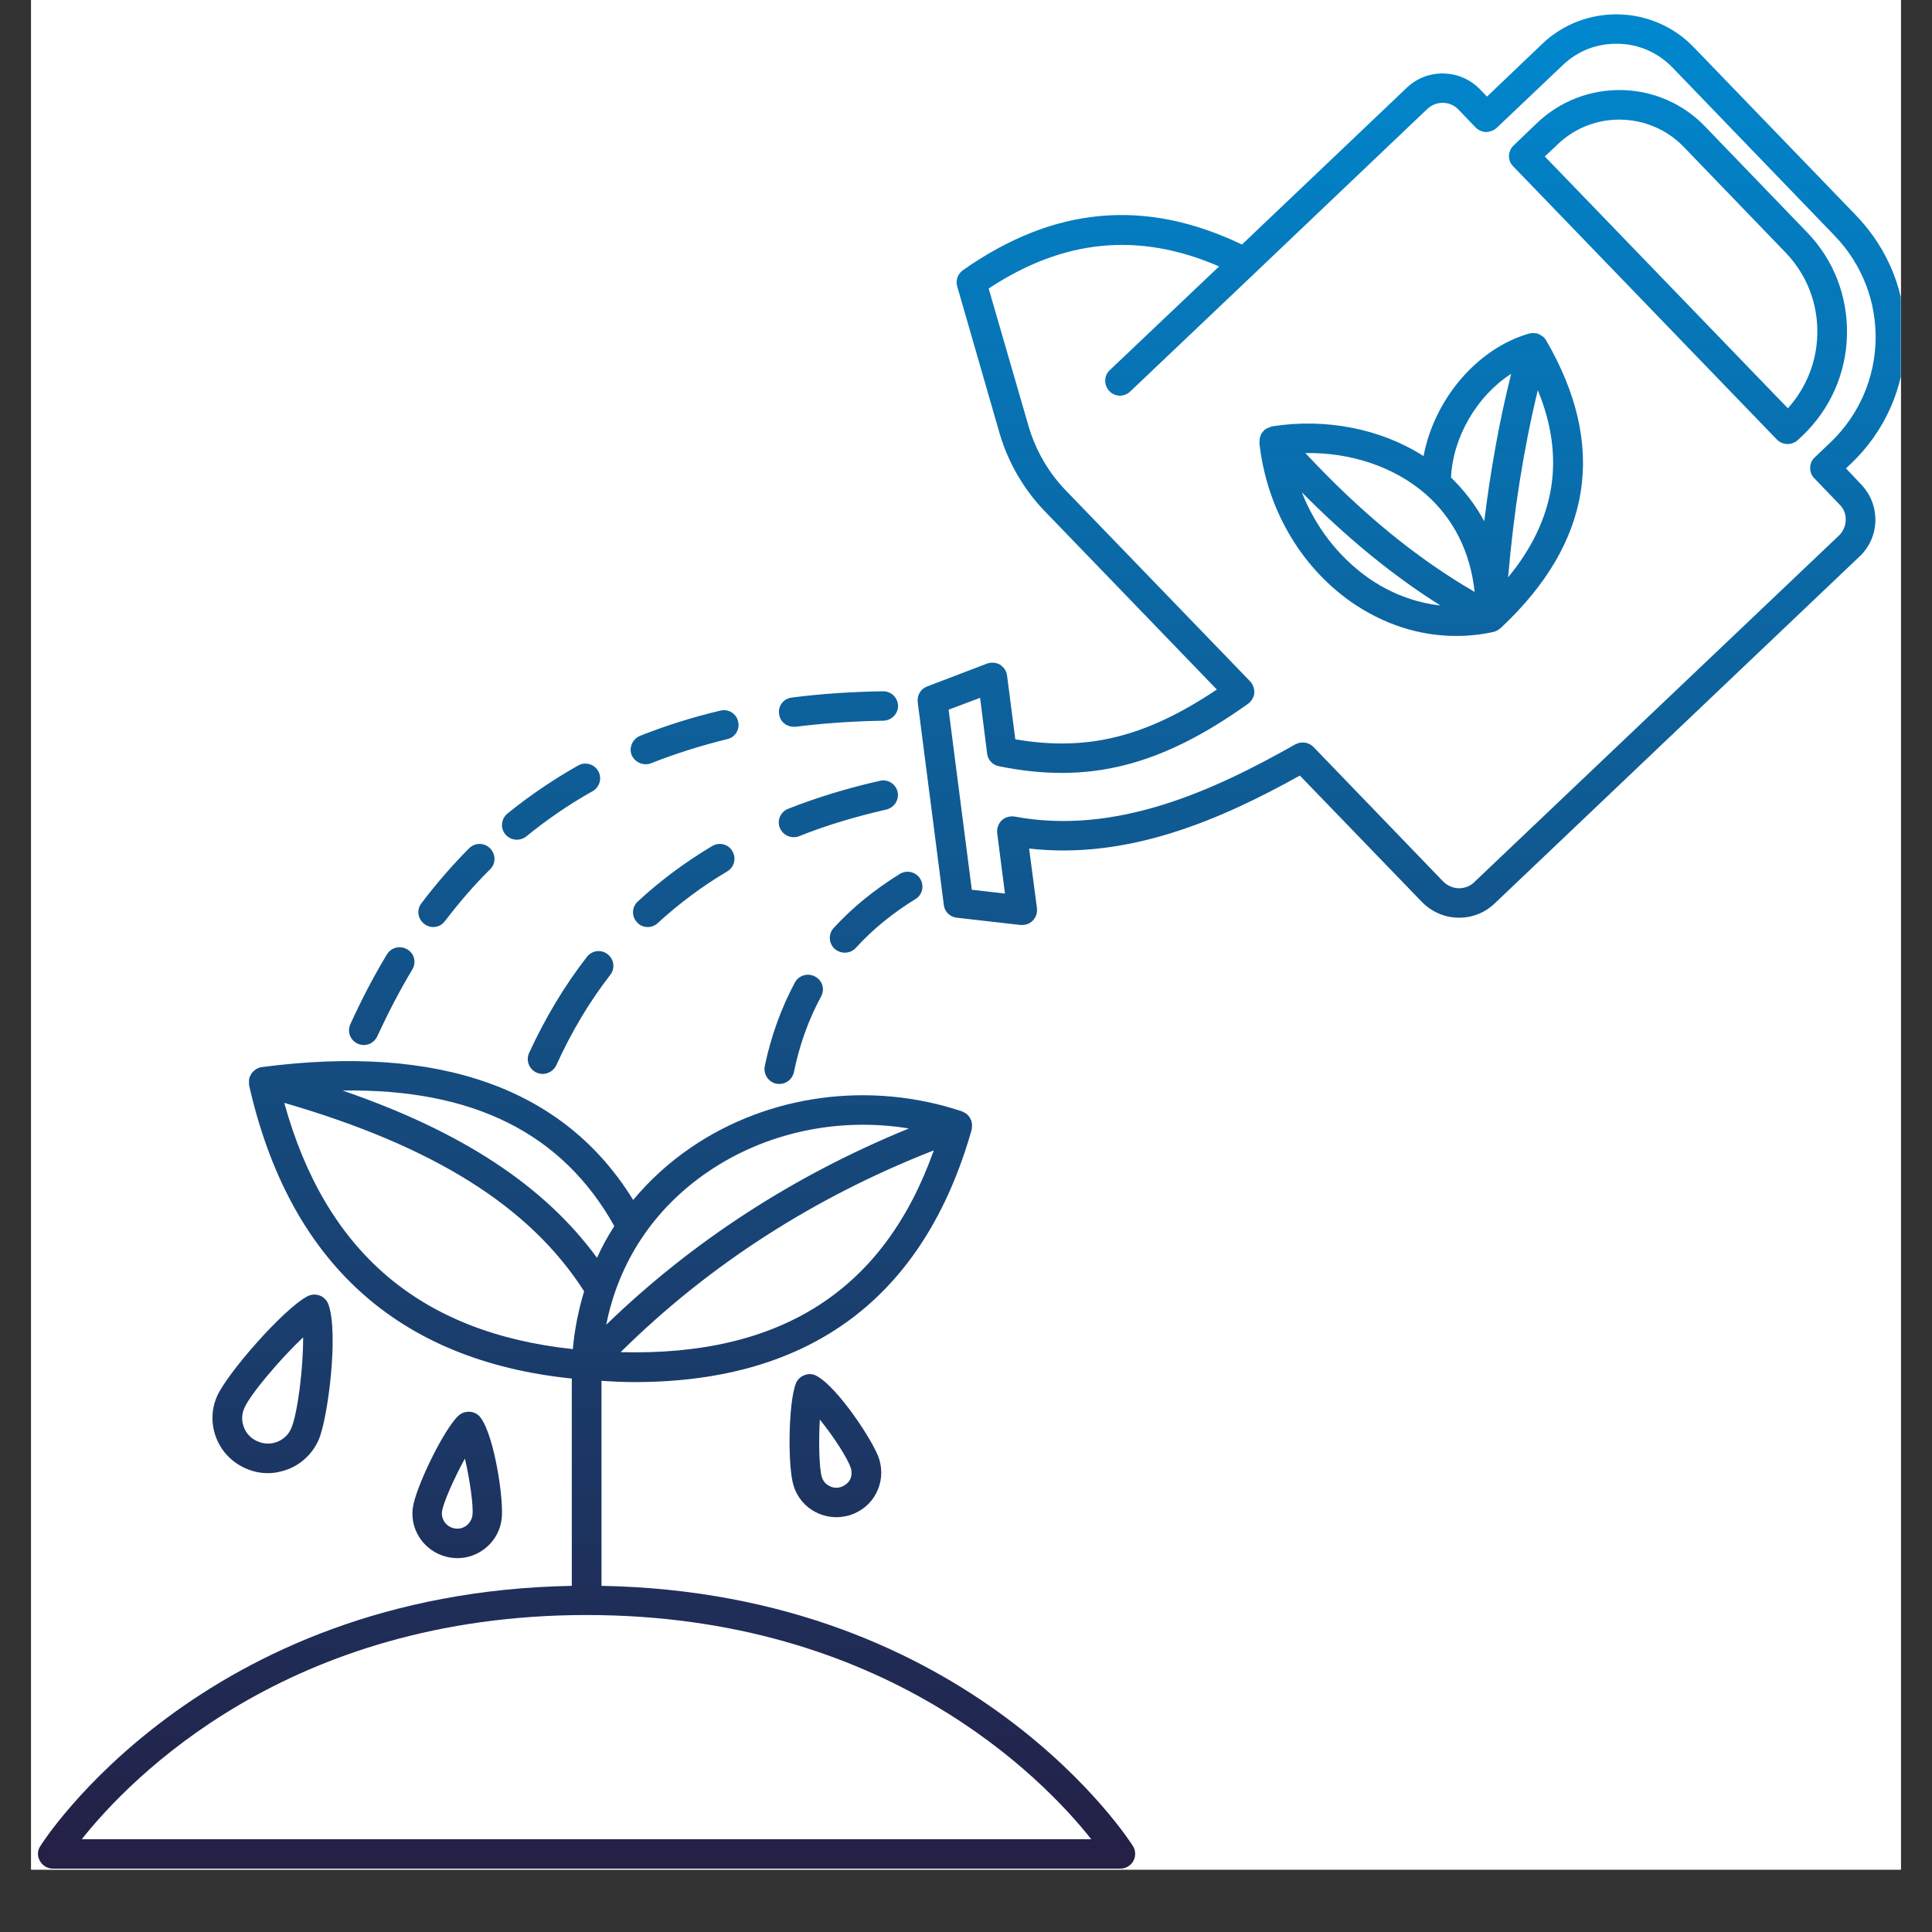 <svg xmlns="http://www.w3.org/2000/svg" xmlns:xlink="http://www.w3.org/1999/xlink" width="40" zoomAndPan="magnify" viewBox="0 0 30 30" height="40" preserveAspectRatio="xMidYMid meet" version="1.0"><rect x="0" y="0" width="30" height="30" fill="#333333" stroke="none"/><defs><clipPath id="521f52aa3f"><path d="M 0.484 0 L 29.516 0 L 29.516 29.031 L 0.484 29.031 Z M 0.484 0 " clip-rule="nonzero"/></clipPath><clipPath id="27eeb92db2"><path d="M 0.59 0 L 29.516 0 L 29.516 29.031 L 0.59 29.031 Z M 0.59 0 " clip-rule="nonzero"/></clipPath><clipPath id="5744e07a1f"><path d="M 27.59 6.824 C 27.637 6.871 27.695 6.895 27.758 6.895 C 27.812 6.895 27.871 6.875 27.918 6.832 L 27.988 6.766 C 28.422 6.352 28.668 5.793 28.68 5.195 C 28.691 4.598 28.473 4.031 28.055 3.602 L 26.473 1.961 C 26.133 1.609 25.676 1.41 25.184 1.398 C 24.688 1.391 24.227 1.57 23.871 1.906 L 23.504 2.258 C 23.41 2.348 23.406 2.492 23.496 2.582 Z M 24.191 2.238 C 24.738 1.715 25.613 1.734 26.141 2.277 L 27.723 3.918 C 28.055 4.262 28.23 4.711 28.219 5.188 C 28.211 5.617 28.047 6.023 27.762 6.34 L 23.988 2.43 Z M 14.855 14.25 L 15.848 14.363 C 15.855 14.363 15.863 14.363 15.871 14.363 C 15.934 14.363 15.992 14.34 16.035 14.297 C 16.086 14.246 16.109 14.176 16.102 14.105 L 15.98 13.176 C 17.52 13.352 18.957 12.727 20.184 12.043 L 22.078 14.004 C 22.227 14.156 22.426 14.246 22.641 14.25 C 22.855 14.254 23.055 14.176 23.211 14.027 L 28.875 8.641 C 29.195 8.34 29.203 7.836 28.898 7.52 L 28.664 7.273 L 28.738 7.203 C 29.27 6.699 29.57 6.02 29.586 5.289 C 29.602 4.562 29.328 3.871 28.82 3.344 L 26.297 0.73 C 25.664 0.074 24.609 0.051 23.949 0.68 L 23.09 1.5 L 22.977 1.383 C 22.672 1.07 22.164 1.059 21.848 1.359 L 19.285 3.797 C 17.777 3.074 16.359 3.207 14.953 4.195 C 14.871 4.254 14.836 4.352 14.863 4.445 L 15.523 6.734 C 15.656 7.184 15.898 7.602 16.223 7.938 L 18.895 10.707 C 17.793 11.445 16.883 11.672 15.766 11.48 L 15.637 10.488 C 15.629 10.418 15.586 10.359 15.527 10.32 C 15.465 10.285 15.391 10.281 15.324 10.305 L 14.395 10.66 C 14.297 10.695 14.238 10.797 14.25 10.902 L 14.656 14.055 C 14.668 14.156 14.75 14.238 14.855 14.25 Z M 15.219 10.836 L 15.328 11.703 C 15.34 11.801 15.414 11.879 15.512 11.898 C 16.902 12.18 18.023 11.898 19.383 10.926 C 19.434 10.887 19.469 10.828 19.477 10.762 C 19.48 10.695 19.457 10.629 19.414 10.582 L 16.555 7.621 C 16.281 7.34 16.078 6.988 15.969 6.609 L 15.352 4.48 C 16.516 3.711 17.688 3.598 18.93 4.137 L 17.23 5.75 C 17.141 5.836 17.137 5.98 17.227 6.074 C 17.312 6.164 17.461 6.168 17.551 6.078 L 19.484 4.242 C 19.484 4.238 19.488 4.234 19.492 4.234 L 22.164 1.691 C 22.301 1.562 22.516 1.566 22.645 1.699 L 22.914 1.98 C 22.957 2.023 23.016 2.047 23.074 2.051 C 23.137 2.047 23.195 2.027 23.238 1.988 L 24.27 1.008 C 24.5 0.789 24.801 0.672 25.125 0.68 C 25.445 0.684 25.742 0.816 25.965 1.043 L 28.488 3.66 C 29.363 4.566 29.332 6.004 28.422 6.871 L 28.18 7.102 C 28.133 7.145 28.109 7.203 28.109 7.262 C 28.105 7.324 28.129 7.383 28.172 7.426 L 28.566 7.836 C 28.629 7.898 28.664 7.984 28.66 8.074 C 28.66 8.164 28.621 8.25 28.559 8.312 L 22.891 13.699 C 22.828 13.762 22.742 13.793 22.648 13.793 C 22.559 13.789 22.477 13.754 22.41 13.688 L 20.395 11.598 C 20.32 11.523 20.207 11.508 20.113 11.559 C 18.844 12.277 17.332 12.973 15.758 12.68 C 15.684 12.668 15.609 12.688 15.555 12.738 C 15.504 12.789 15.477 12.859 15.484 12.934 L 15.605 13.875 L 15.09 13.816 L 14.73 11.02 Z M 19.562 6.809 C 19.559 6.824 19.559 6.836 19.559 6.852 C 19.559 6.859 19.555 6.867 19.555 6.871 C 19.664 7.879 20.18 8.777 20.965 9.336 C 21.469 9.691 22.035 9.875 22.609 9.875 C 22.805 9.875 23 9.855 23.191 9.812 C 23.195 9.812 23.195 9.812 23.199 9.809 C 23.203 9.809 23.211 9.805 23.215 9.805 C 23.219 9.801 23.223 9.801 23.227 9.801 C 23.23 9.801 23.234 9.797 23.238 9.793 C 23.246 9.789 23.254 9.789 23.262 9.785 C 23.266 9.781 23.27 9.777 23.273 9.773 C 23.277 9.77 23.285 9.766 23.289 9.762 C 23.293 9.758 23.297 9.758 23.301 9.754 C 23.305 9.754 23.305 9.75 23.309 9.746 C 24.723 8.422 24.961 6.922 24.008 5.285 C 23.992 5.258 23.977 5.238 23.953 5.223 C 23.949 5.219 23.941 5.215 23.934 5.211 C 23.918 5.199 23.898 5.188 23.879 5.184 C 23.875 5.18 23.875 5.18 23.871 5.176 C 23.863 5.176 23.855 5.176 23.848 5.176 C 23.832 5.172 23.816 5.172 23.797 5.172 C 23.785 5.172 23.773 5.176 23.762 5.176 C 23.754 5.176 23.75 5.176 23.742 5.18 C 22.93 5.414 22.27 6.207 22.105 7.082 C 21.445 6.66 20.594 6.488 19.75 6.621 C 19.742 6.621 19.738 6.625 19.73 6.629 C 19.719 6.633 19.703 6.637 19.691 6.645 C 19.676 6.648 19.66 6.656 19.648 6.668 C 19.645 6.672 19.637 6.672 19.633 6.676 C 19.629 6.68 19.625 6.688 19.621 6.691 C 19.609 6.703 19.598 6.719 19.59 6.73 C 19.582 6.742 19.578 6.754 19.574 6.766 C 19.566 6.781 19.562 6.793 19.562 6.809 Z M 20.215 7.645 C 20.918 8.355 21.629 8.938 22.367 9.402 C 21.973 9.359 21.582 9.211 21.234 8.965 C 20.777 8.637 20.426 8.18 20.215 7.645 Z M 23.418 8.965 C 23.504 7.953 23.656 6.98 23.879 6.059 C 24.309 7.105 24.156 8.066 23.418 8.965 Z M 23.465 5.805 C 23.281 6.539 23.145 7.305 23.047 8.094 C 22.914 7.844 22.738 7.617 22.531 7.414 C 22.562 6.777 22.941 6.141 23.465 5.805 Z M 22.137 7.672 C 22.574 8.055 22.832 8.574 22.898 9.191 C 21.988 8.664 21.125 7.953 20.27 7.035 C 20.977 7.023 21.652 7.25 22.137 7.672 Z M 0.82 29.016 L 17.398 29.016 C 17.48 29.016 17.559 28.969 17.598 28.898 C 17.637 28.828 17.637 28.738 17.594 28.668 C 17.57 28.629 15.109 24.73 9.34 24.625 L 9.34 21.441 C 9.512 21.453 9.684 21.461 9.852 21.461 C 12.59 21.461 14.352 20.141 15.09 17.535 C 15.09 17.527 15.09 17.52 15.09 17.512 C 15.094 17.496 15.094 17.484 15.094 17.469 C 15.094 17.453 15.09 17.438 15.086 17.422 C 15.086 17.414 15.086 17.406 15.082 17.398 C 15.082 17.395 15.078 17.391 15.074 17.387 C 15.07 17.371 15.059 17.355 15.051 17.344 C 15.043 17.332 15.035 17.32 15.027 17.312 C 15.016 17.301 15.004 17.297 14.992 17.285 C 14.977 17.277 14.965 17.27 14.953 17.266 C 14.949 17.262 14.945 17.262 14.941 17.258 C 13.516 16.781 11.938 16.992 10.727 17.82 C 10.383 18.055 10.086 18.328 9.832 18.633 C 8.766 16.902 6.828 16.207 4.062 16.57 C 4.031 16.574 4.004 16.586 3.977 16.602 C 3.969 16.605 3.961 16.613 3.953 16.621 C 3.938 16.633 3.922 16.645 3.91 16.664 C 3.906 16.664 3.906 16.664 3.906 16.668 C 3.898 16.676 3.895 16.688 3.891 16.699 C 3.883 16.711 3.875 16.723 3.871 16.738 C 3.871 16.742 3.871 16.742 3.871 16.746 C 3.867 16.762 3.867 16.773 3.867 16.785 C 3.867 16.805 3.867 16.82 3.867 16.84 C 3.867 16.84 3.867 16.844 3.867 16.848 C 4.488 19.598 6.176 21.129 8.879 21.406 L 8.879 24.625 C 3.109 24.73 0.648 28.629 0.625 28.668 C 0.578 28.738 0.578 28.828 0.621 28.898 C 0.66 28.969 0.738 29.016 0.82 29.016 Z M 9.637 20.996 C 11.008 19.641 12.641 18.59 14.5 17.863 C 13.73 20.031 12.133 21.062 9.637 20.996 Z M 10.988 18.199 C 11.891 17.582 13.02 17.344 14.113 17.523 C 12.332 18.25 10.754 19.273 9.414 20.57 C 9.605 19.598 10.152 18.77 10.988 18.199 Z M 9.539 19.039 C 9.438 19.195 9.348 19.359 9.27 19.531 C 8.453 18.414 7.172 17.57 5.32 16.934 C 7.348 16.902 8.734 17.598 9.539 19.039 Z M 4.414 17.125 C 6.742 17.801 8.23 18.738 9.07 20.051 C 8.984 20.34 8.922 20.637 8.895 20.949 C 6.523 20.695 5.055 19.441 4.414 17.125 Z M 9.109 25.078 C 13.746 25.078 16.195 27.613 16.945 28.559 L 1.27 28.559 C 2.02 27.613 4.469 25.078 9.109 25.078 Z M 5.441 15.902 C 5.613 15.523 5.805 15.156 6.008 14.82 C 6.074 14.711 6.215 14.676 6.324 14.742 C 6.434 14.805 6.469 14.945 6.402 15.055 C 6.207 15.379 6.027 15.727 5.859 16.09 C 5.82 16.176 5.738 16.227 5.648 16.227 C 5.617 16.227 5.586 16.219 5.555 16.207 C 5.438 16.152 5.387 16.02 5.441 15.902 Z M 6.59 14.348 C 6.488 14.273 6.465 14.129 6.543 14.027 C 6.773 13.723 7.023 13.434 7.285 13.172 C 7.375 13.082 7.52 13.082 7.609 13.172 C 7.699 13.262 7.703 13.406 7.613 13.496 C 7.363 13.742 7.129 14.016 6.91 14.301 C 6.867 14.363 6.797 14.395 6.727 14.395 C 6.68 14.395 6.629 14.379 6.59 14.348 Z M 7.848 12.957 C 7.766 12.859 7.781 12.715 7.879 12.633 C 8.223 12.355 8.59 12.105 8.977 11.887 C 9.086 11.824 9.227 11.863 9.289 11.973 C 9.352 12.082 9.312 12.223 9.203 12.285 C 8.84 12.488 8.492 12.727 8.172 12.988 C 8.129 13.023 8.078 13.039 8.027 13.039 C 7.961 13.039 7.895 13.012 7.848 12.957 Z M 9.809 11.727 C 9.762 11.609 9.82 11.477 9.938 11.426 C 10.332 11.27 10.75 11.137 11.184 11.035 C 11.309 11.004 11.434 11.078 11.461 11.203 C 11.492 11.324 11.418 11.449 11.293 11.477 C 10.883 11.578 10.484 11.703 10.109 11.852 C 10.082 11.863 10.051 11.867 10.023 11.867 C 9.934 11.867 9.848 11.812 9.809 11.727 Z M 12.098 11.086 C 12.078 10.961 12.168 10.848 12.293 10.832 C 12.746 10.773 13.223 10.742 13.711 10.734 C 13.84 10.734 13.941 10.832 13.945 10.961 C 13.945 11.086 13.844 11.188 13.715 11.191 C 13.246 11.199 12.789 11.23 12.355 11.285 C 12.344 11.285 12.336 11.285 12.324 11.285 C 12.211 11.285 12.109 11.203 12.098 11.086 Z M 9.434 14.816 C 9.535 14.895 9.555 15.035 9.477 15.137 C 9.152 15.555 8.871 16.027 8.637 16.543 C 8.598 16.625 8.512 16.676 8.426 16.676 C 8.395 16.676 8.363 16.668 8.332 16.656 C 8.215 16.602 8.164 16.469 8.215 16.352 C 8.465 15.809 8.766 15.305 9.113 14.859 C 9.191 14.758 9.332 14.738 9.434 14.816 Z M 11.371 13.215 C 11.438 13.324 11.402 13.465 11.293 13.531 C 10.902 13.762 10.539 14.035 10.215 14.332 C 10.172 14.375 10.113 14.395 10.059 14.395 C 9.996 14.395 9.934 14.371 9.891 14.32 C 9.805 14.23 9.809 14.086 9.902 14 C 10.25 13.676 10.641 13.387 11.059 13.137 C 11.164 13.074 11.309 13.105 11.371 13.215 Z M 12.109 12.855 C 12.062 12.738 12.121 12.605 12.238 12.559 C 12.684 12.383 13.16 12.238 13.66 12.125 C 13.785 12.094 13.91 12.172 13.938 12.297 C 13.965 12.418 13.887 12.539 13.766 12.57 C 13.285 12.68 12.828 12.816 12.41 12.984 C 12.383 12.996 12.352 13 12.324 13 C 12.234 13 12.145 12.945 12.109 12.855 Z M 11.875 16.555 C 11.973 16.086 12.133 15.648 12.344 15.254 C 12.406 15.145 12.543 15.102 12.656 15.164 C 12.77 15.223 12.812 15.359 12.75 15.473 C 12.559 15.824 12.414 16.223 12.328 16.648 C 12.305 16.758 12.207 16.832 12.102 16.832 C 12.086 16.832 12.07 16.828 12.055 16.828 C 11.93 16.801 11.852 16.68 11.875 16.555 Z M 13.973 13.57 C 14.082 13.504 14.223 13.539 14.289 13.645 C 14.355 13.754 14.324 13.895 14.215 13.961 C 13.859 14.18 13.547 14.434 13.289 14.719 C 13.242 14.77 13.18 14.793 13.117 14.793 C 13.062 14.793 13.008 14.773 12.961 14.734 C 12.867 14.648 12.859 14.504 12.945 14.41 C 13.234 14.094 13.582 13.812 13.973 13.57 Z M 3.824 22.805 C 3.93 22.852 4.043 22.875 4.16 22.875 C 4.266 22.875 4.375 22.852 4.48 22.812 C 4.691 22.727 4.859 22.562 4.949 22.355 C 5.094 22.016 5.262 20.688 5.098 20.25 C 5.074 20.188 5.027 20.141 4.965 20.117 C 4.902 20.094 4.832 20.098 4.773 20.129 C 4.398 20.328 3.52 21.332 3.367 21.688 C 3.277 21.898 3.277 22.129 3.363 22.34 C 3.449 22.551 3.613 22.715 3.824 22.805 Z M 3.793 21.867 C 3.883 21.652 4.363 21.09 4.707 20.766 C 4.711 21.23 4.621 21.953 4.523 22.176 C 4.484 22.273 4.406 22.348 4.309 22.387 C 4.211 22.426 4.102 22.426 4.004 22.383 C 3.906 22.344 3.828 22.266 3.789 22.168 C 3.75 22.07 3.75 21.965 3.793 21.867 Z M 7.102 24.195 C 7.445 24.195 7.746 23.938 7.789 23.59 C 7.828 23.305 7.68 22.309 7.465 22.016 C 7.426 21.961 7.363 21.926 7.297 21.922 C 7.23 21.918 7.168 21.938 7.117 21.984 C 6.879 22.211 6.449 23.113 6.41 23.414 C 6.359 23.789 6.629 24.137 7.008 24.188 C 7.039 24.191 7.07 24.195 7.102 24.195 Z M 6.863 23.473 C 6.883 23.328 7.059 22.941 7.219 22.648 C 7.293 22.965 7.355 23.383 7.336 23.531 C 7.316 23.66 7.199 23.754 7.07 23.734 C 6.941 23.719 6.848 23.602 6.863 23.473 Z M 12.684 21.367 C 12.625 21.332 12.559 21.328 12.496 21.352 C 12.434 21.371 12.383 21.422 12.359 21.48 C 12.238 21.789 12.23 22.789 12.324 23.074 C 12.379 23.25 12.5 23.395 12.664 23.48 C 12.766 23.531 12.875 23.559 12.988 23.559 C 13.059 23.559 13.129 23.547 13.199 23.527 C 13.375 23.469 13.52 23.352 13.605 23.188 C 13.691 23.023 13.707 22.836 13.652 22.656 C 13.566 22.383 13.008 21.543 12.684 21.367 Z M 13.199 22.977 C 13.168 23.031 13.117 23.07 13.059 23.09 C 13 23.109 12.934 23.105 12.879 23.074 C 12.82 23.047 12.781 22.996 12.762 22.938 C 12.719 22.801 12.711 22.375 12.73 22.043 C 12.938 22.297 13.168 22.652 13.211 22.797 C 13.23 22.855 13.227 22.918 13.199 22.977 Z M 13.199 22.977 " clip-rule="nonzero"/></clipPath><linearGradient x1="62.973" gradientTransform="matrix(0.23, 0, 0, 0.229, 0.589, 0.222)" y1="-0.75" x2="62.973" gradientUnits="userSpaceOnUse" y2="125.996" id="28b22293b7"><stop stop-opacity="1" stop-color="rgb(0%, 53.299%, 81.2%)" offset="0"/><stop stop-opacity="1" stop-color="rgb(0.012%, 53.259%, 81.148%)" offset="0.008"/><stop stop-opacity="1" stop-color="rgb(0.081%, 53.059%, 80.882%)" offset="0.012"/><stop stop-opacity="1" stop-color="rgb(0.137%, 52.898%, 80.67%)" offset="0.016"/><stop stop-opacity="1" stop-color="rgb(0.192%, 52.736%, 80.458%)" offset="0.02"/><stop stop-opacity="1" stop-color="rgb(0.247%, 52.574%, 80.246%)" offset="0.023"/><stop stop-opacity="1" stop-color="rgb(0.302%, 52.412%, 80.032%)" offset="0.027"/><stop stop-opacity="1" stop-color="rgb(0.359%, 52.252%, 79.82%)" offset="0.031"/><stop stop-opacity="1" stop-color="rgb(0.414%, 52.09%, 79.608%)" offset="0.035"/><stop stop-opacity="1" stop-color="rgb(0.47%, 51.929%, 79.396%)" offset="0.039"/><stop stop-opacity="1" stop-color="rgb(0.525%, 51.767%, 79.182%)" offset="0.043"/><stop stop-opacity="1" stop-color="rgb(0.58%, 51.605%, 78.97%)" offset="0.047"/><stop stop-opacity="1" stop-color="rgb(0.635%, 51.443%, 78.757%)" offset="0.051"/><stop stop-opacity="1" stop-color="rgb(0.691%, 51.283%, 78.545%)" offset="0.055"/><stop stop-opacity="1" stop-color="rgb(0.746%, 51.122%, 78.333%)" offset="0.059"/><stop stop-opacity="1" stop-color="rgb(0.801%, 50.96%, 78.12%)" offset="0.062"/><stop stop-opacity="1" stop-color="rgb(0.856%, 50.798%, 77.907%)" offset="0.066"/><stop stop-opacity="1" stop-color="rgb(0.912%, 50.636%, 77.695%)" offset="0.07"/><stop stop-opacity="1" stop-color="rgb(0.967%, 50.475%, 77.481%)" offset="0.074"/><stop stop-opacity="1" stop-color="rgb(1.024%, 50.314%, 77.269%)" offset="0.078"/><stop stop-opacity="1" stop-color="rgb(1.079%, 50.153%, 77.057%)" offset="0.082"/><stop stop-opacity="1" stop-color="rgb(1.134%, 49.991%, 76.845%)" offset="0.086"/><stop stop-opacity="1" stop-color="rgb(1.189%, 49.829%, 76.631%)" offset="0.09"/><stop stop-opacity="1" stop-color="rgb(1.245%, 49.667%, 76.419%)" offset="0.094"/><stop stop-opacity="1" stop-color="rgb(1.3%, 49.506%, 76.205%)" offset="0.098"/><stop stop-opacity="1" stop-color="rgb(1.357%, 49.345%, 75.993%)" offset="0.102"/><stop stop-opacity="1" stop-color="rgb(1.411%, 49.184%, 75.781%)" offset="0.105"/><stop stop-opacity="1" stop-color="rgb(1.466%, 49.022%, 75.569%)" offset="0.109"/><stop stop-opacity="1" stop-color="rgb(1.521%, 48.86%, 75.356%)" offset="0.113"/><stop stop-opacity="1" stop-color="rgb(1.578%, 48.698%, 75.143%)" offset="0.117"/><stop stop-opacity="1" stop-color="rgb(1.633%, 48.537%, 74.931%)" offset="0.121"/><stop stop-opacity="1" stop-color="rgb(1.688%, 48.376%, 74.719%)" offset="0.125"/><stop stop-opacity="1" stop-color="rgb(1.743%, 48.215%, 74.506%)" offset="0.129"/><stop stop-opacity="1" stop-color="rgb(1.799%, 48.053%, 74.294%)" offset="0.133"/><stop stop-opacity="1" stop-color="rgb(1.854%, 47.891%, 74.08%)" offset="0.137"/><stop stop-opacity="1" stop-color="rgb(1.91%, 47.729%, 73.868%)" offset="0.141"/><stop stop-opacity="1" stop-color="rgb(1.965%, 47.568%, 73.656%)" offset="0.145"/><stop stop-opacity="1" stop-color="rgb(2.02%, 47.408%, 73.444%)" offset="0.148"/><stop stop-opacity="1" stop-color="rgb(2.075%, 47.246%, 73.23%)" offset="0.152"/><stop stop-opacity="1" stop-color="rgb(2.132%, 47.084%, 73.018%)" offset="0.156"/><stop stop-opacity="1" stop-color="rgb(2.187%, 46.922%, 72.804%)" offset="0.16"/><stop stop-opacity="1" stop-color="rgb(2.243%, 46.761%, 72.592%)" offset="0.164"/><stop stop-opacity="1" stop-color="rgb(2.298%, 46.599%, 72.38%)" offset="0.168"/><stop stop-opacity="1" stop-color="rgb(2.353%, 46.437%, 72.168%)" offset="0.172"/><stop stop-opacity="1" stop-color="rgb(2.408%, 46.275%, 71.954%)" offset="0.176"/><stop stop-opacity="1" stop-color="rgb(2.464%, 46.115%, 71.742%)" offset="0.18"/><stop stop-opacity="1" stop-color="rgb(2.519%, 45.953%, 71.529%)" offset="0.184"/><stop stop-opacity="1" stop-color="rgb(2.574%, 45.792%, 71.317%)" offset="0.188"/><stop stop-opacity="1" stop-color="rgb(2.629%, 45.63%, 71.104%)" offset="0.191"/><stop stop-opacity="1" stop-color="rgb(2.686%, 45.468%, 70.892%)" offset="0.195"/><stop stop-opacity="1" stop-color="rgb(2.74%, 45.306%, 70.679%)" offset="0.199"/><stop stop-opacity="1" stop-color="rgb(2.797%, 45.146%, 70.467%)" offset="0.203"/><stop stop-opacity="1" stop-color="rgb(2.852%, 44.984%, 70.253%)" offset="0.207"/><stop stop-opacity="1" stop-color="rgb(2.907%, 44.823%, 70.041%)" offset="0.211"/><stop stop-opacity="1" stop-color="rgb(2.962%, 44.661%, 69.829%)" offset="0.215"/><stop stop-opacity="1" stop-color="rgb(3.018%, 44.499%, 69.617%)" offset="0.219"/><stop stop-opacity="1" stop-color="rgb(3.073%, 44.337%, 69.403%)" offset="0.223"/><stop stop-opacity="1" stop-color="rgb(3.13%, 44.177%, 69.191%)" offset="0.227"/><stop stop-opacity="1" stop-color="rgb(3.185%, 44.016%, 68.979%)" offset="0.23"/><stop stop-opacity="1" stop-color="rgb(3.239%, 43.854%, 68.767%)" offset="0.234"/><stop stop-opacity="1" stop-color="rgb(3.294%, 43.692%, 68.553%)" offset="0.238"/><stop stop-opacity="1" stop-color="rgb(3.351%, 43.53%, 68.341%)" offset="0.242"/><stop stop-opacity="1" stop-color="rgb(3.406%, 43.369%, 68.127%)" offset="0.246"/><stop stop-opacity="1" stop-color="rgb(3.461%, 43.208%, 67.915%)" offset="0.25"/><stop stop-opacity="1" stop-color="rgb(3.516%, 43.047%, 67.703%)" offset="0.254"/><stop stop-opacity="1" stop-color="rgb(3.572%, 42.885%, 67.491%)" offset="0.258"/><stop stop-opacity="1" stop-color="rgb(3.627%, 42.723%, 67.278%)" offset="0.262"/><stop stop-opacity="1" stop-color="rgb(3.683%, 42.561%, 67.065%)" offset="0.266"/><stop stop-opacity="1" stop-color="rgb(3.738%, 42.4%, 66.852%)" offset="0.27"/><stop stop-opacity="1" stop-color="rgb(3.793%, 42.239%, 66.64%)" offset="0.273"/><stop stop-opacity="1" stop-color="rgb(3.848%, 42.078%, 66.428%)" offset="0.277"/><stop stop-opacity="1" stop-color="rgb(3.905%, 41.916%, 66.216%)" offset="0.281"/><stop stop-opacity="1" stop-color="rgb(3.96%, 41.754%, 66.002%)" offset="0.285"/><stop stop-opacity="1" stop-color="rgb(4.015%, 41.592%, 65.79%)" offset="0.289"/><stop stop-opacity="1" stop-color="rgb(4.07%, 41.431%, 65.576%)" offset="0.293"/><stop stop-opacity="1" stop-color="rgb(4.126%, 41.27%, 65.364%)" offset="0.297"/><stop stop-opacity="1" stop-color="rgb(4.181%, 41.109%, 65.152%)" offset="0.301"/><stop stop-opacity="1" stop-color="rgb(4.237%, 40.947%, 64.94%)" offset="0.305"/><stop stop-opacity="1" stop-color="rgb(4.292%, 40.785%, 64.726%)" offset="0.309"/><stop stop-opacity="1" stop-color="rgb(4.347%, 40.623%, 64.514%)" offset="0.312"/><stop stop-opacity="1" stop-color="rgb(4.402%, 40.462%, 64.302%)" offset="0.316"/><stop stop-opacity="1" stop-color="rgb(4.459%, 40.3%, 64.09%)" offset="0.32"/><stop stop-opacity="1" stop-color="rgb(4.514%, 40.138%, 63.876%)" offset="0.324"/><stop stop-opacity="1" stop-color="rgb(4.57%, 39.978%, 63.664%)" offset="0.328"/><stop stop-opacity="1" stop-color="rgb(4.625%, 39.816%, 63.451%)" offset="0.332"/><stop stop-opacity="1" stop-color="rgb(4.68%, 39.655%, 63.239%)" offset="0.336"/><stop stop-opacity="1" stop-color="rgb(4.735%, 39.493%, 63.026%)" offset="0.34"/><stop stop-opacity="1" stop-color="rgb(4.791%, 39.331%, 62.814%)" offset="0.344"/><stop stop-opacity="1" stop-color="rgb(4.846%, 39.169%, 62.601%)" offset="0.348"/><stop stop-opacity="1" stop-color="rgb(4.901%, 39.009%, 62.389%)" offset="0.352"/><stop stop-opacity="1" stop-color="rgb(4.956%, 38.847%, 62.175%)" offset="0.355"/><stop stop-opacity="1" stop-color="rgb(5.013%, 38.686%, 61.963%)" offset="0.359"/><stop stop-opacity="1" stop-color="rgb(5.067%, 38.524%, 61.751%)" offset="0.363"/><stop stop-opacity="1" stop-color="rgb(5.124%, 38.362%, 61.539%)" offset="0.367"/><stop stop-opacity="1" stop-color="rgb(5.179%, 38.2%, 61.325%)" offset="0.371"/><stop stop-opacity="1" stop-color="rgb(5.234%, 38.04%, 61.113%)" offset="0.375"/><stop stop-opacity="1" stop-color="rgb(5.289%, 37.878%, 60.899%)" offset="0.379"/><stop stop-opacity="1" stop-color="rgb(5.345%, 37.717%, 60.687%)" offset="0.383"/><stop stop-opacity="1" stop-color="rgb(5.4%, 37.555%, 60.475%)" offset="0.387"/><stop stop-opacity="1" stop-color="rgb(5.457%, 37.393%, 60.263%)" offset="0.391"/><stop stop-opacity="1" stop-color="rgb(5.511%, 37.231%, 60.049%)" offset="0.395"/><stop stop-opacity="1" stop-color="rgb(5.566%, 37.071%, 59.837%)" offset="0.398"/><stop stop-opacity="1" stop-color="rgb(5.621%, 36.909%, 59.624%)" offset="0.402"/><stop stop-opacity="1" stop-color="rgb(5.678%, 36.748%, 59.412%)" offset="0.406"/><stop stop-opacity="1" stop-color="rgb(5.733%, 36.586%, 59.2%)" offset="0.41"/><stop stop-opacity="1" stop-color="rgb(5.788%, 36.424%, 58.987%)" offset="0.414"/><stop stop-opacity="1" stop-color="rgb(5.843%, 36.263%, 58.774%)" offset="0.418"/><stop stop-opacity="1" stop-color="rgb(5.899%, 36.102%, 58.562%)" offset="0.422"/><stop stop-opacity="1" stop-color="rgb(5.954%, 35.941%, 58.35%)" offset="0.426"/><stop stop-opacity="1" stop-color="rgb(6.01%, 35.779%, 58.138%)" offset="0.43"/><stop stop-opacity="1" stop-color="rgb(6.065%, 35.617%, 57.924%)" offset="0.434"/><stop stop-opacity="1" stop-color="rgb(6.12%, 35.455%, 57.712%)" offset="0.438"/><stop stop-opacity="1" stop-color="rgb(6.175%, 35.294%, 57.498%)" offset="0.441"/><stop stop-opacity="1" stop-color="rgb(6.232%, 35.132%, 57.286%)" offset="0.445"/><stop stop-opacity="1" stop-color="rgb(6.287%, 34.97%, 57.074%)" offset="0.449"/><stop stop-opacity="1" stop-color="rgb(6.343%, 34.81%, 56.862%)" offset="0.453"/><stop stop-opacity="1" stop-color="rgb(6.398%, 34.648%, 56.648%)" offset="0.457"/><stop stop-opacity="1" stop-color="rgb(6.453%, 34.486%, 56.436%)" offset="0.461"/><stop stop-opacity="1" stop-color="rgb(6.508%, 34.325%, 56.223%)" offset="0.465"/><stop stop-opacity="1" stop-color="rgb(6.564%, 34.163%, 56.01%)" offset="0.469"/><stop stop-opacity="1" stop-color="rgb(6.619%, 34.001%, 55.798%)" offset="0.473"/><stop stop-opacity="1" stop-color="rgb(6.674%, 33.841%, 55.586%)" offset="0.477"/><stop stop-opacity="1" stop-color="rgb(6.729%, 33.679%, 55.373%)" offset="0.48"/><stop stop-opacity="1" stop-color="rgb(6.786%, 33.517%, 55.161%)" offset="0.484"/><stop stop-opacity="1" stop-color="rgb(6.841%, 33.356%, 54.947%)" offset="0.488"/><stop stop-opacity="1" stop-color="rgb(6.897%, 33.194%, 54.735%)" offset="0.492"/><stop stop-opacity="1" stop-color="rgb(6.952%, 33.032%, 54.523%)" offset="0.496"/><stop stop-opacity="1" stop-color="rgb(7.007%, 32.872%, 54.311%)" offset="0.5"/><stop stop-opacity="1" stop-color="rgb(7.062%, 32.71%, 54.097%)" offset="0.504"/><stop stop-opacity="1" stop-color="rgb(7.118%, 32.549%, 53.885%)" offset="0.508"/><stop stop-opacity="1" stop-color="rgb(7.173%, 32.387%, 53.671%)" offset="0.512"/><stop stop-opacity="1" stop-color="rgb(7.23%, 32.225%, 53.459%)" offset="0.516"/><stop stop-opacity="1" stop-color="rgb(7.285%, 32.063%, 53.247%)" offset="0.52"/><stop stop-opacity="1" stop-color="rgb(7.339%, 31.903%, 53.035%)" offset="0.523"/><stop stop-opacity="1" stop-color="rgb(7.394%, 31.741%, 52.821%)" offset="0.527"/><stop stop-opacity="1" stop-color="rgb(7.451%, 31.58%, 52.609%)" offset="0.531"/><stop stop-opacity="1" stop-color="rgb(7.506%, 31.418%, 52.397%)" offset="0.535"/><stop stop-opacity="1" stop-color="rgb(7.561%, 31.256%, 52.185%)" offset="0.539"/><stop stop-opacity="1" stop-color="rgb(7.616%, 31.094%, 51.971%)" offset="0.543"/><stop stop-opacity="1" stop-color="rgb(7.672%, 30.934%, 51.759%)" offset="0.547"/><stop stop-opacity="1" stop-color="rgb(7.727%, 30.772%, 51.546%)" offset="0.551"/><stop stop-opacity="1" stop-color="rgb(7.784%, 30.611%, 51.334%)" offset="0.555"/><stop stop-opacity="1" stop-color="rgb(7.838%, 30.449%, 51.122%)" offset="0.559"/><stop stop-opacity="1" stop-color="rgb(7.893%, 30.287%, 50.909%)" offset="0.562"/><stop stop-opacity="1" stop-color="rgb(7.948%, 30.125%, 50.696%)" offset="0.566"/><stop stop-opacity="1" stop-color="rgb(8.005%, 29.965%, 50.484%)" offset="0.57"/><stop stop-opacity="1" stop-color="rgb(8.06%, 29.803%, 50.27%)" offset="0.574"/><stop stop-opacity="1" stop-color="rgb(8.116%, 29.642%, 50.058%)" offset="0.578"/><stop stop-opacity="1" stop-color="rgb(8.171%, 29.48%, 49.846%)" offset="0.582"/><stop stop-opacity="1" stop-color="rgb(8.226%, 29.318%, 49.634%)" offset="0.586"/><stop stop-opacity="1" stop-color="rgb(8.281%, 29.156%, 49.42%)" offset="0.59"/><stop stop-opacity="1" stop-color="rgb(8.337%, 28.995%, 49.208%)" offset="0.594"/><stop stop-opacity="1" stop-color="rgb(8.392%, 28.833%, 48.994%)" offset="0.598"/><stop stop-opacity="1" stop-color="rgb(8.447%, 28.673%, 48.782%)" offset="0.602"/><stop stop-opacity="1" stop-color="rgb(8.502%, 28.511%, 48.57%)" offset="0.605"/><stop stop-opacity="1" stop-color="rgb(8.559%, 28.349%, 48.358%)" offset="0.609"/><stop stop-opacity="1" stop-color="rgb(8.614%, 28.188%, 48.145%)" offset="0.613"/><stop stop-opacity="1" stop-color="rgb(8.67%, 28.026%, 47.932%)" offset="0.617"/><stop stop-opacity="1" stop-color="rgb(8.725%, 27.864%, 47.72%)" offset="0.621"/><stop stop-opacity="1" stop-color="rgb(8.78%, 27.704%, 47.508%)" offset="0.625"/><stop stop-opacity="1" stop-color="rgb(8.835%, 27.542%, 47.295%)" offset="0.629"/><stop stop-opacity="1" stop-color="rgb(8.891%, 27.38%, 47.083%)" offset="0.633"/><stop stop-opacity="1" stop-color="rgb(8.946%, 27.219%, 46.869%)" offset="0.637"/><stop stop-opacity="1" stop-color="rgb(9.001%, 27.057%, 46.657%)" offset="0.641"/><stop stop-opacity="1" stop-color="rgb(9.056%, 26.895%, 46.445%)" offset="0.645"/><stop stop-opacity="1" stop-color="rgb(9.113%, 26.735%, 46.233%)" offset="0.648"/><stop stop-opacity="1" stop-color="rgb(9.167%, 26.573%, 46.019%)" offset="0.652"/><stop stop-opacity="1" stop-color="rgb(9.224%, 26.411%, 45.807%)" offset="0.656"/><stop stop-opacity="1" stop-color="rgb(9.279%, 26.25%, 45.593%)" offset="0.66"/><stop stop-opacity="1" stop-color="rgb(9.334%, 26.088%, 45.381%)" offset="0.664"/><stop stop-opacity="1" stop-color="rgb(9.389%, 25.926%, 45.169%)" offset="0.668"/><stop stop-opacity="1" stop-color="rgb(9.445%, 25.766%, 44.957%)" offset="0.672"/><stop stop-opacity="1" stop-color="rgb(9.5%, 25.604%, 44.743%)" offset="0.676"/><stop stop-opacity="1" stop-color="rgb(9.557%, 25.443%, 44.531%)" offset="0.68"/><stop stop-opacity="1" stop-color="rgb(9.612%, 25.281%, 44.318%)" offset="0.684"/><stop stop-opacity="1" stop-color="rgb(9.666%, 25.119%, 44.106%)" offset="0.688"/><stop stop-opacity="1" stop-color="rgb(9.721%, 24.957%, 43.893%)" offset="0.691"/><stop stop-opacity="1" stop-color="rgb(9.778%, 24.797%, 43.681%)" offset="0.695"/><stop stop-opacity="1" stop-color="rgb(9.833%, 24.635%, 43.468%)" offset="0.699"/><stop stop-opacity="1" stop-color="rgb(9.888%, 24.474%, 43.256%)" offset="0.703"/><stop stop-opacity="1" stop-color="rgb(9.943%, 24.312%, 43.042%)" offset="0.707"/><stop stop-opacity="1" stop-color="rgb(9.999%, 24.15%, 42.83%)" offset="0.711"/><stop stop-opacity="1" stop-color="rgb(10.054%, 23.988%, 42.618%)" offset="0.715"/><stop stop-opacity="1" stop-color="rgb(10.11%, 23.828%, 42.406%)" offset="0.719"/><stop stop-opacity="1" stop-color="rgb(10.165%, 23.666%, 42.192%)" offset="0.723"/><stop stop-opacity="1" stop-color="rgb(10.22%, 23.505%, 41.98%)" offset="0.727"/><stop stop-opacity="1" stop-color="rgb(10.275%, 23.343%, 41.768%)" offset="0.73"/><stop stop-opacity="1" stop-color="rgb(10.332%, 23.181%, 41.556%)" offset="0.734"/><stop stop-opacity="1" stop-color="rgb(10.387%, 23.019%, 41.342%)" offset="0.738"/><stop stop-opacity="1" stop-color="rgb(10.443%, 22.858%, 41.13%)" offset="0.742"/><stop stop-opacity="1" stop-color="rgb(10.498%, 22.696%, 40.916%)" offset="0.746"/><stop stop-opacity="1" stop-color="rgb(10.553%, 22.536%, 40.704%)" offset="0.75"/><stop stop-opacity="1" stop-color="rgb(10.608%, 22.374%, 40.492%)" offset="0.754"/><stop stop-opacity="1" stop-color="rgb(10.664%, 22.212%, 40.28%)" offset="0.758"/><stop stop-opacity="1" stop-color="rgb(10.719%, 22.05%, 40.067%)" offset="0.762"/><stop stop-opacity="1" stop-color="rgb(10.774%, 21.889%, 39.854%)" offset="0.766"/><stop stop-opacity="1" stop-color="rgb(10.829%, 21.727%, 39.641%)" offset="0.77"/><stop stop-opacity="1" stop-color="rgb(10.886%, 21.567%, 39.429%)" offset="0.773"/><stop stop-opacity="1" stop-color="rgb(10.941%, 21.405%, 39.217%)" offset="0.777"/><stop stop-opacity="1" stop-color="rgb(10.997%, 21.243%, 39.005%)" offset="0.781"/><stop stop-opacity="1" stop-color="rgb(11.052%, 21.082%, 38.791%)" offset="0.785"/><stop stop-opacity="1" stop-color="rgb(11.107%, 20.92%, 38.579%)" offset="0.789"/><stop stop-opacity="1" stop-color="rgb(11.162%, 20.758%, 38.365%)" offset="0.793"/><stop stop-opacity="1" stop-color="rgb(11.218%, 20.598%, 38.153%)" offset="0.797"/><stop stop-opacity="1" stop-color="rgb(11.273%, 20.436%, 37.941%)" offset="0.801"/><stop stop-opacity="1" stop-color="rgb(11.33%, 20.274%, 37.729%)" offset="0.805"/><stop stop-opacity="1" stop-color="rgb(11.385%, 20.113%, 37.515%)" offset="0.809"/><stop stop-opacity="1" stop-color="rgb(11.44%, 19.951%, 37.303%)" offset="0.812"/><stop stop-opacity="1" stop-color="rgb(11.494%, 19.789%, 37.09%)" offset="0.816"/><stop stop-opacity="1" stop-color="rgb(11.551%, 19.629%, 36.877%)" offset="0.82"/><stop stop-opacity="1" stop-color="rgb(11.606%, 19.467%, 36.665%)" offset="0.824"/><stop stop-opacity="1" stop-color="rgb(11.661%, 19.305%, 36.453%)" offset="0.828"/><stop stop-opacity="1" stop-color="rgb(11.716%, 19.144%, 36.24%)" offset="0.832"/><stop stop-opacity="1" stop-color="rgb(11.772%, 18.982%, 36.028%)" offset="0.836"/><stop stop-opacity="1" stop-color="rgb(11.827%, 18.82%, 35.815%)" offset="0.84"/><stop stop-opacity="1" stop-color="rgb(11.884%, 18.66%, 35.603%)" offset="0.844"/><stop stop-opacity="1" stop-color="rgb(11.938%, 18.498%, 35.39%)" offset="0.848"/><stop stop-opacity="1" stop-color="rgb(11.993%, 18.336%, 35.178%)" offset="0.852"/><stop stop-opacity="1" stop-color="rgb(12.048%, 18.175%, 34.964%)" offset="0.855"/><stop stop-opacity="1" stop-color="rgb(12.105%, 18.013%, 34.752%)" offset="0.859"/><stop stop-opacity="1" stop-color="rgb(12.16%, 17.851%, 34.54%)" offset="0.863"/><stop stop-opacity="1" stop-color="rgb(12.216%, 17.691%, 34.328%)" offset="0.867"/><stop stop-opacity="1" stop-color="rgb(12.271%, 17.529%, 34.114%)" offset="0.871"/><stop stop-opacity="1" stop-color="rgb(12.326%, 17.368%, 33.902%)" offset="0.875"/><stop stop-opacity="1" stop-color="rgb(12.381%, 17.206%, 33.688%)" offset="0.879"/><stop stop-opacity="1" stop-color="rgb(12.437%, 17.044%, 33.476%)" offset="0.883"/><stop stop-opacity="1" stop-color="rgb(12.492%, 16.882%, 33.264%)" offset="0.887"/><stop stop-opacity="1" stop-color="rgb(12.547%, 16.721%, 33.052%)" offset="0.891"/><stop stop-opacity="1" stop-color="rgb(12.602%, 16.559%, 32.838%)" offset="0.895"/><stop stop-opacity="1" stop-color="rgb(12.659%, 16.399%, 32.626%)" offset="0.898"/><stop stop-opacity="1" stop-color="rgb(12.714%, 16.237%, 32.413%)" offset="0.902"/><stop stop-opacity="1" stop-color="rgb(12.77%, 16.075%, 32.201%)" offset="0.906"/><stop stop-opacity="1" stop-color="rgb(12.825%, 15.913%, 31.989%)" offset="0.91"/><stop stop-opacity="1" stop-color="rgb(12.88%, 15.752%, 31.776%)" offset="0.914"/><stop stop-opacity="1" stop-color="rgb(12.935%, 15.59%, 31.563%)" offset="0.918"/><stop stop-opacity="1" stop-color="rgb(12.991%, 15.43%, 31.351%)" offset="0.922"/><stop stop-opacity="1" stop-color="rgb(13.046%, 15.268%, 31.139%)" offset="0.926"/><stop stop-opacity="1" stop-color="rgb(13.101%, 15.106%, 30.927%)" offset="0.93"/><stop stop-opacity="1" stop-color="rgb(13.156%, 14.944%, 30.713%)" offset="0.934"/><stop stop-opacity="1" stop-color="rgb(13.213%, 14.783%, 30.501%)" offset="0.938"/><stop stop-opacity="1" stop-color="rgb(13.268%, 14.621%, 30.287%)" offset="0.941"/><stop stop-opacity="1" stop-color="rgb(13.324%, 14.461%, 30.075%)" offset="0.945"/><stop stop-opacity="1" stop-color="rgb(13.379%, 14.299%, 29.863%)" offset="0.949"/><stop stop-opacity="1" stop-color="rgb(13.434%, 14.137%, 29.651%)" offset="0.953"/><stop stop-opacity="1" stop-color="rgb(13.489%, 13.976%, 29.437%)" offset="0.957"/><stop stop-opacity="1" stop-color="rgb(13.545%, 13.814%, 29.225%)" offset="0.961"/><stop stop-opacity="1" stop-color="rgb(13.6%, 13.652%, 29.012%)" offset="0.965"/><stop stop-opacity="1" stop-color="rgb(13.657%, 13.492%, 28.799%)" offset="0.969"/><stop stop-opacity="1" stop-color="rgb(13.712%, 13.33%, 28.587%)" offset="0.973"/><stop stop-opacity="1" stop-color="rgb(13.766%, 13.168%, 28.375%)" offset="0.977"/><stop stop-opacity="1" stop-color="rgb(13.821%, 13.007%, 28.162%)" offset="0.98"/><stop stop-opacity="1" stop-color="rgb(13.878%, 12.845%, 27.95%)" offset="0.984"/><stop stop-opacity="1" stop-color="rgb(13.933%, 12.683%, 27.736%)" offset="0.988"/><stop stop-opacity="1" stop-color="rgb(13.988%, 12.523%, 27.524%)" offset="0.992"/><stop stop-opacity="1" stop-color="rgb(14.043%, 12.361%, 27.312%)" offset="0.996"/><stop stop-opacity="1" stop-color="rgb(14.099%, 12.199%, 27.1%)" offset="1"/></linearGradient></defs><g clip-path="url(#521f52aa3f)"><path fill="#ffffff" d="M 0.484 0 L 29.516 0 L 29.516 29.031 L 0.484 29.031 Z M 0.484 0 " fill-opacity="1" fill-rule="nonzero"/><path fill="#ffffff" d="M 0.484 0 L 29.516 0 L 29.516 29.031 L 0.484 29.031 Z M 0.484 0 " fill-opacity="1" fill-rule="nonzero"/></g><g clip-path="url(#27eeb92db2)"><g clip-path="url(#5744e07a1f)"><path fill="url(#28b22293b7)" d="M 0.59 0.051 L 0.59 29.016 L 29.516 29.016 L 29.516 0.051 Z M 0.59 0.051 " fill-rule="nonzero"/></g></g></svg>